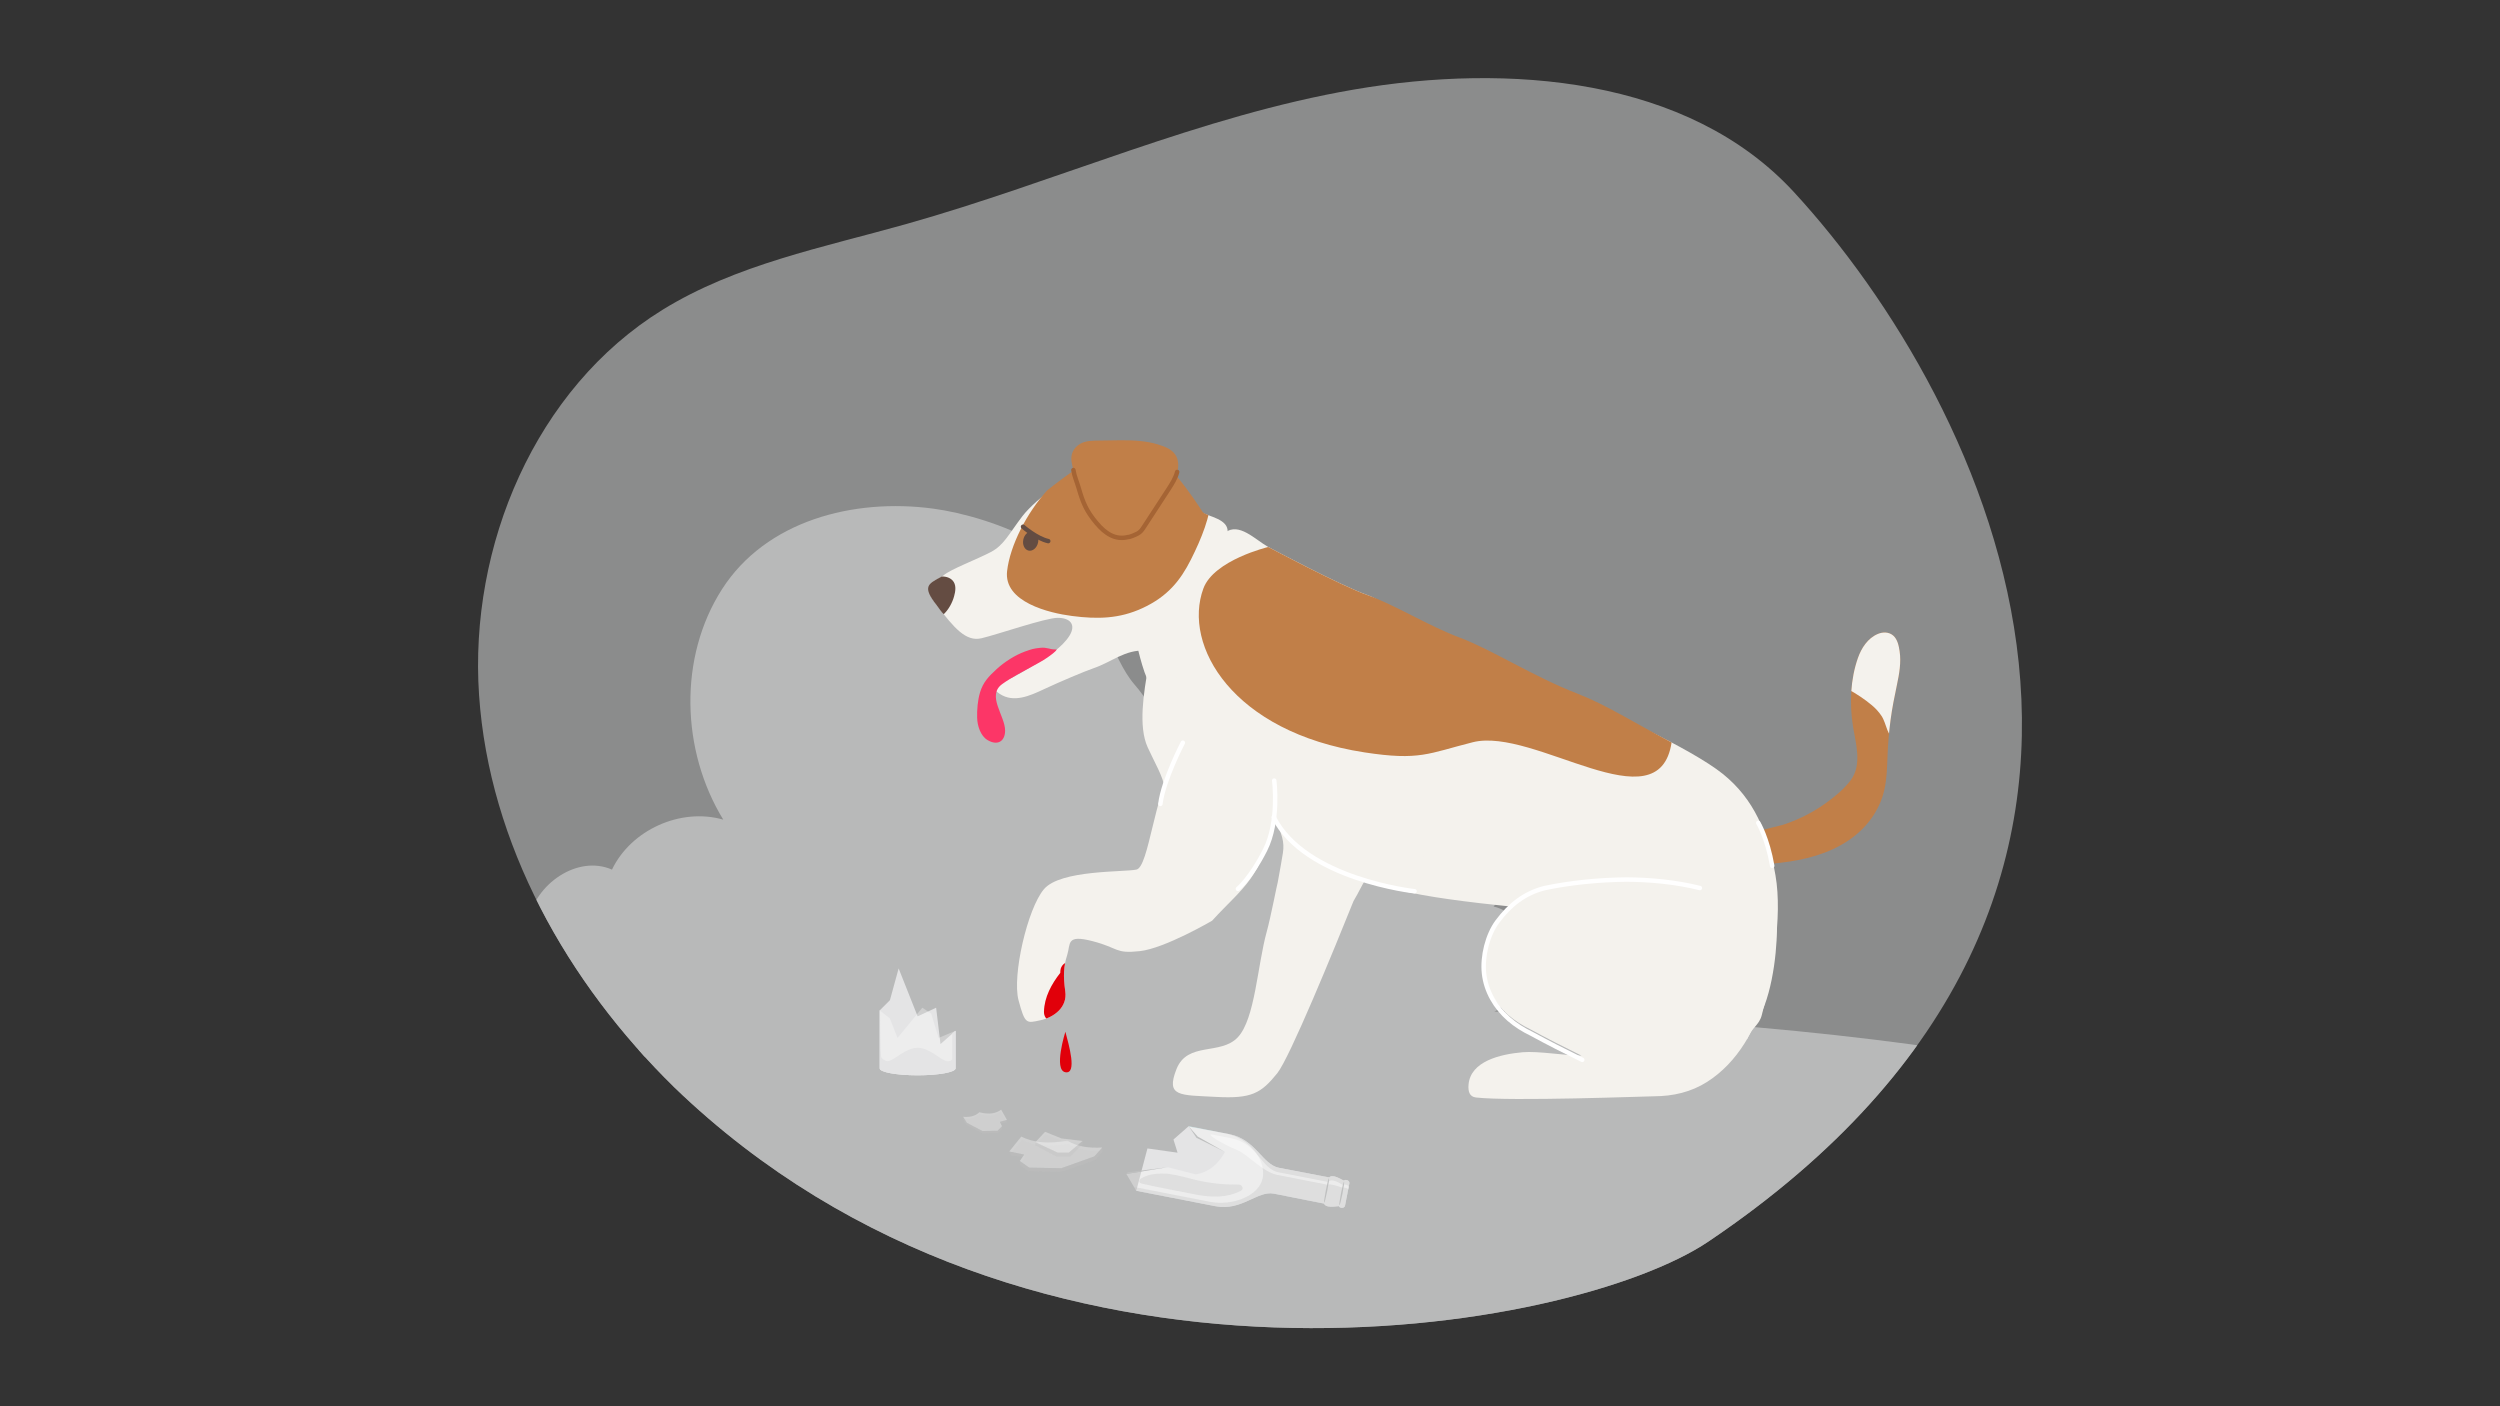 <?xml version="1.0" encoding="UTF-8"?>
<svg xmlns="http://www.w3.org/2000/svg" xmlns:xlink="http://www.w3.org/1999/xlink" version="1.1" id="Ebene_2" x="0px" y="0px" viewBox="0 0 560 315" xml:space="preserve">
<rect x="0" y="0" width="560" height="315" fill="#333333" stroke="none"/>
<g>
	<defs>
		<path id="SVGID_00000069400198090224582680000007764276436229853855_" d="M151.028,243.55    c-23.898-23.41-41.459-54.501-43.72-87.883s12.601-68.646,41.052-86.24c16.487-10.195,35.982-13.989,54.64-19.242    c33.667-9.479,65.93-24.236,100.403-30.146s74.717-2.754,98.422,22.971c42.946,46.605,97.782,156.342-19.179,235.124    C352.408,298.502,230.794,320.522,151.028,243.55"></path>
	</defs>
	<clipPath id="SVGID_00000160187150192784677870000011275538716923146430_">
		<use xlink:href="#SVGID_00000069400198090224582680000007764276436229853855_" overflow="visible"></use>
	</clipPath>
	<g clip-path="url(#SVGID_00000160187150192784677870000011275538716923146430_)">
		<g>
			<path fill="#8B8C8C" d="M151.028,243.55c-23.898-23.41-41.459-54.501-43.72-87.883s12.601-68.646,41.052-86.24     c16.487-10.195,35.982-13.989,54.64-19.242c33.667-9.479,65.93-24.236,100.403-30.146s74.717-2.754,98.422,22.971     c42.946,46.605,97.782,156.342-19.179,235.124C352.408,298.502,230.794,320.522,151.028,243.55"></path>
		</g>
	</g>
	<g clip-path="url(#SVGID_00000160187150192784677870000011275538716923146430_)">
		<g>
			<g>
				<g>
					<path fill="#B8C40A" d="M70.174,196.641c0.793,4.336,1.908,8.611,3.33,12.784c1.417,4.16,3.135,8.219,5.128,12.136       c1.999,3.929,4.278,7.716,6.813,11.324c2.527,3.596,5.306,7.016,8.317,10.218c3.006,3.198,6.244,6.179,9.686,8.903       c0.422,0.334,0.848,0.664,1.276,0.991c0.276,0.211,0.545-0.258,0.273-0.466c-3.484-2.662-6.767-5.586-9.822-8.731       c-3.043-3.132-5.861-6.483-8.426-10.016c-2.569-3.539-4.889-7.259-6.937-11.123c-2.045-3.859-3.818-7.861-5.294-11.971       c-1.477-4.114-2.659-8.335-3.522-12.621c-0.105-0.523-0.205-1.047-0.301-1.571C70.633,196.156,70.112,196.3,70.174,196.641       L70.174,196.641z"></path>
				</g>
				<path fill="#B8C40A" d="M64.836,179.289c-0.5,0.012-0.996,0.11-1.474,0.313c-1.979,0.838-2.928,3.151-3.07,5.296      c-0.179,2.711,0.6,5.392,1.547,7.938c2.928,7.868,8.022,15.962,13.953,21.906c-0.258-6.727-1.597-13.854-2.164-20.349      c-0.396-4.539-0.943-9.435-4.023-12.793C68.38,180.263,66.583,179.247,64.836,179.289z"></path>
				<g>
					<path fill="#B8C40A" d="M84.159,194.075c-2.006-0.436-3.513,1.331-4.116,3.027c-0.377,1.061-0.578,2.193-0.76,3.301       c-0.196,1.188-0.331,2.386-0.412,3.587c-0.322,4.818,0.237,9.65,1.066,14.392c0.476,2.72,1.046,5.422,1.614,8.124       c0.05,0.238,0.377,0.25,0.494,0.065c2.519-3.993,4.264-8.461,5.156-13.096c0.894-4.642,0.945-9.44,0.1-14.092       C86.949,197.446,86.424,194.622,84.159,194.075c-0.338-0.082-0.482,0.439-0.144,0.521c1.95,0.471,2.398,2.99,2.713,4.651       c0.426,2.245,0.635,4.53,0.639,6.816c0.007,4.541-0.803,9.076-2.378,13.335c-0.892,2.412-2.037,4.725-3.409,6.9       c0.165,0.021,0.329,0.043,0.494,0.065c-0.951-4.527-1.918-9.064-2.415-13.669c-0.491-4.546-0.522-9.182,0.434-13.672       c0.237-1.111,0.516-2.271,1.207-3.198c0.609-0.816,1.671-1.455,2.717-1.228C84.354,194.67,84.499,194.149,84.159,194.075z"></path>
				</g>
				<path fill="#B8C40A" d="M54.36,220.117c0.412-1.878,1.823-3.488,3.456-4.198c2.115-0.919,4.489-0.641,6.719-0.123      c6.628,1.539,13.029,5.225,17.321,11.243c-6.327,2.007-13.065,1.498-19.603,0.553c-1.681-0.243-3.395-0.526-4.912-1.398      s-2.827-2.448-3.064-4.359C54.203,221.249,54.238,220.671,54.36,220.117z"></path>
				<path fill="#B8C40A" d="M92.638,214.1c-0.387,0.186-0.741,0.476-1.044,0.783c-1.437,1.461-2.229,3.461-2.552,5.485      c-0.322,2.024-0.209,4.09-0.049,6.133c0.411,5.25,1.186,10.661,3.976,15.127c2.572-3.589,3.61-8.032,3.776-12.415      c0.152-3.996,0.443-15.467-3.107-15.317C93.289,213.911,92.953,213.949,92.638,214.1z"></path>
				<g>
					<path fill="#B8C40A" d="M64.202,241.586c-0.254-1.143-0.061-2.374,0.77-3.241c0.763-0.797,1.84-1.21,2.861-1.563       c1.996-0.69,4.082-1.113,6.189-1.266c4.213-0.306,8.511,0.429,12.37,2.153c2.184,0.975,4.224,2.26,6.027,3.832       c-0.023-0.088-0.046-0.175-0.069-0.263c-0.025,0.066-0.142,0.245-0.227,0.347c-0.151,0.18-0.324,0.342-0.5,0.495       c-0.479,0.417-1.012,0.772-1.553,1.103c-1.632,0.999-3.403,1.775-5.206,2.405c-2.278,0.795-4.646,1.357-7.044,1.63       c-2.516,0.286-5.059,0.263-7.498-0.483C67.816,245.968,64.884,244.322,64.202,241.586c-0.084-0.337-0.605-0.194-0.521,0.144       c0.615,2.465,2.939,4.105,5.159,5.04c2.447,1.031,5.107,1.292,7.737,1.103c4.607-0.331,9.314-1.649,13.328-3.964       c0.707-0.408,1.399-0.854,2.023-1.382c0.372-0.315,0.764-0.68,0.941-1.145c0.032-0.083-0.003-0.205-0.069-0.263       c-3.369-2.937-7.527-4.895-11.912-5.734c-4.378-0.837-8.979-0.584-13.2,0.875c-1.152,0.398-2.382,0.876-3.205,1.816       c-0.884,1.009-1.087,2.37-0.803,3.652C63.757,242.069,64.278,241.925,64.202,241.586z"></path>
				</g>
				<g>
					<path fill="#B8C40A" d="M81.97,225.746c0.754-8.065,1.165-16.161,1.224-24.261c0.017-2.282,0.005-4.565-0.033-6.846       c-0.006-0.347-0.546-0.348-0.54,0c0.136,8.099-0.074,16.203-0.634,24.283c-0.158,2.277-0.344,4.552-0.556,6.824       C81.398,226.092,81.938,226.09,81.97,225.746L81.97,225.746z"></path>
				</g>
				<g>
					<path fill="#B8C40A" d="M63.91,240.883c7.314,0.983,14.709,1.33,22.083,1.012c2.08-0.09,4.158-0.232,6.232-0.425       c0.343-0.032,0.347-0.572,0-0.54c-7.279,0.676-14.615,0.717-21.901,0.112c-2.095-0.174-4.186-0.401-6.27-0.681       C63.714,240.316,63.567,240.837,63.91,240.883L63.91,240.883z"></path>
				</g>
			</g>
			<g>
				<path fill="#B8C40A" d="M489.793,223.956c-6.075,9.723-8.962,20.393-5.35,33.789c0,0,0.31-0.352,0,0      c11.306-6.02,18.933-16.002,23.31-26.459c4.377-10.457,5.833-21.491,7.26-32.413      C504.281,206.516,495.868,214.233,489.793,223.956z"></path>
				<path fill="#FFFFFF" d="M484.461,257.725c-0.002,0.003-0.004,0.005-0.006,0.007C484.457,257.73,484.459,257.727,484.461,257.725      z M484.476,257.707c0.005-0.005,0.01-0.011,0.015-0.017C484.487,257.695,484.481,257.702,484.476,257.707z M484.538,257.637      c0.003-0.003,0.005-0.006,0.007-0.008C484.543,257.631,484.541,257.633,484.538,257.637z"></path>
			</g>
			<g>
				<g>
					<path fill="#B8C40A" d="M264.95,235.51c4.041-0.533,7.37-3.225,9.772-6.386c2.798-3.682,4.546-8.021,6.994-11.923       c2.174-3.466,4.756-6.667,7.644-9.563c2.897-2.905,6.097-5.502,9.515-7.77c3.42-2.269,7.056-4.215,10.837-5.81       c0.479-0.202,0.96-0.398,1.444-0.589c-0.114-0.087-0.228-0.174-0.342-0.26c-0.313,4.394-0.673,8.795-1.45,13.135       c-0.759,4.239-1.915,8.456-3.893,12.299c-2.029,3.943-4.926,7.334-8.578,9.861c-3.819,2.643-8.214,4.352-12.716,5.417       c-5.254,1.243-10.656,1.646-16.031,1.955c-0.673,0.039-1.347,0.076-2.021,0.113c-0.346,0.019-0.348,0.559,0,0.54       c5.448-0.301,10.922-0.606,16.286-1.672c4.696-0.934,9.316-2.488,13.41-5.008c3.846-2.368,7.045-5.593,9.327-9.494       c2.197-3.756,3.54-7.952,4.416-12.196c0.906-4.387,1.336-8.857,1.672-13.319c0.041-0.544,0.08-1.088,0.119-1.632       c0.012-0.163-0.184-0.323-0.342-0.26c-3.784,1.496-7.435,3.32-10.888,5.474c-3.46,2.159-6.722,4.644-9.699,7.432       c-2.954,2.767-5.625,5.838-7.922,9.171c-1.214,1.762-2.301,3.599-3.317,5.482c-1.114,2.065-2.173,4.163-3.422,6.151       c-2.19,3.485-5.215,6.829-9.303,7.996c-0.495,0.141-0.999,0.248-1.51,0.316C264.611,235.014,264.606,235.555,264.95,235.51       L264.95,235.51z"></path>
				</g>
				<g>
					<path fill="#B8C40A" d="M267.282,234.835c4.185,0.233,8.296-1.054,11.882-3.156c3.772-2.21,6.92-5.291,9.638-8.688       c2.834-3.541,5.235-7.394,7.72-11.181c2.031-3.096,4.051-6.201,6.241-9.188c2.219-3.028,4.601-6.081,7.523-8.469       c0.303-0.248,0.614-0.485,0.933-0.712c0.281-0.2,0.012-0.668-0.273-0.466c-2.925,2.077-5.274,4.936-7.442,7.762       c-2.324,3.029-4.439,6.209-6.531,9.4c-2.35,3.586-4.621,7.238-7.177,10.684c-2.631,3.547-5.632,6.881-9.302,9.377       c-3.444,2.343-7.468,3.995-11.672,4.119c-0.514,0.015-1.028,0.007-1.542-0.022       C266.934,234.276,266.936,234.816,267.282,234.835L267.282,234.835z"></path>
				</g>
				<g>
					<path fill="#B8C40A" d="M283.292,213.939c0.366,3.854,1.361,7.618,2.944,11.151c0.142,0.317,0.607,0.042,0.466-0.273       c-1.542-3.439-2.514-7.126-2.87-10.878C283.8,213.596,283.26,213.592,283.292,213.939L283.292,213.939z"></path>
				</g>
				<g>
					<path fill="#B8C40A" d="M285.743,211.568c0.756,3.456,1.81,6.841,3.15,10.116c0.13,0.317,0.653,0.178,0.521-0.144       c-1.339-3.275-2.394-6.66-3.15-10.116C286.189,211.085,285.668,211.228,285.743,211.568L285.743,211.568z"></path>
				</g>
				<g>
					<path fill="#B8C40A" d="M296.546,211.979c4.635-1.162,9.07-3.071,13.1-5.638c0.292-0.186,0.022-0.654-0.273-0.466       c-3.994,2.544-8.378,4.431-12.971,5.583C296.065,211.542,296.208,212.063,296.546,211.979L296.546,211.979z"></path>
				</g>
			</g>
			<g>
				<g>
					<g>
						<path fill="#B8C40A" d="M509.415,232.983c-3.328,1.963-6.379,4.41-8.972,7.276c-2.551,2.82-4.658,6.047-6.081,9.579        c-0.808,2.005-1.379,4.099-1.688,6.239c-0.016,0.112,0.009,0.249,0.124,0.305c1.362,0.656,2.917,0.836,4.412,0.884        c1.847,0.059,3.698-0.114,5.524-0.381c3.442-0.504,6.859-1.351,10.043-2.769c3.721-1.657,7.115-3.998,10.146-6.707        c3.135-2.802,5.897-6.013,8.302-9.458c2.376-3.402,4.41-7.049,6.045-10.864c0.195-0.456,0.385-0.914,0.57-1.374        c0.063-0.158-0.098-0.353-0.26-0.342c-7.615,0.533-15.277,1.809-22.363,4.741C513.22,230.938,511.28,231.891,509.415,232.983        c-0.3,0.176-0.028,0.643,0.273,0.466c6.541-3.834,13.958-5.862,21.428-6.885c2.146-0.294,4.303-0.503,6.464-0.654        c-0.087-0.114-0.174-0.228-0.26-0.342c-1.505,3.757-3.404,7.357-5.629,10.737c-2.279,3.462-4.913,6.701-7.906,9.571        c-2.908,2.787-6.168,5.23-9.767,7.053c-3.086,1.563-6.381,2.537-9.776,3.161c-1.816,0.334-3.655,0.57-5.502,0.631        c-1.585,0.052-3.229,0.004-4.758-0.458c-0.312-0.094-0.616-0.207-0.91-0.349c0.041,0.102,0.083,0.203,0.124,0.305        c0.537-3.724,1.884-7.284,3.831-10.497c1.966-3.244,4.511-6.121,7.409-8.562c1.642-1.383,3.403-2.621,5.253-3.712        C509.987,233.273,509.716,232.806,509.415,232.983z"></path>
					</g>
				</g>
				<g>
					<path fill="#B8C40A" d="M537.097,225.737c-2.307,1.789-4.78,3.359-7.284,4.856c-2.811,1.68-5.68,3.262-8.549,4.84       c-5.846,3.213-11.761,6.373-17.239,10.197c-2.689,1.877-5.29,3.926-7.532,6.328c-0.237,0.254,0.144,0.637,0.382,0.382       c1.995-2.138,4.276-3.993,6.648-5.696c2.646-1.899,5.418-3.619,8.228-5.265c5.778-3.385,11.744-6.436,17.514-9.834       c2.828-1.665,5.618-3.415,8.214-5.428C537.753,225.906,537.369,225.527,537.097,225.737L537.097,225.737z"></path>
				</g>
			</g>
		</g>
		<path fill="#B8B9B9" d="M334.559,203.058c5.428-5.916,5.416-16.025-0.027-21.928c-5.442-5.903-15.517-6.735-21.854-1.805    c8.146-6.552,7.336-20.657-0.569-27.498c-7.905-6.841-20.513-6.469-29.155-0.586c-8.642,5.883-13.509,16.253-14.572,26.653    c-2.127-1.977-4.254-3.955-6.381-5.932c-1,1.808-0.884-0.217-1.884,1.59c0.465-8.397-0.488-13.9-6.009-20.243    c-5.222-5.999-7.465-18.793-9.549-11.626c3.179-17.336-22.934-26.049-35.471-27.743c-17.983-2.43-37.543,2.75-47.342,18.023    c-9.799,15.273-9.206,36.16,0.266,51.638c-9.516-2.738-20.65,2.261-24.928,11.191c-7.725-3.385-17.219,3.233-18.751,11.526    s3.2,16.741,9.797,21.996c6.596,5.255,14.815,7.949,22.84,10.541l160.968-7.544c8.942-0.129,18.753-0.586,25.357-6.616    C343.901,218.666,343.277,205.052,334.559,203.058z"></path>
		<path fill="#B8B9B9" d="M72.256,261.282c0,19.585,97.526,38.987,217.59,38.987s217.202-19.403,217.202-38.987    s-97.332-35.461-217.396-35.461S72.256,241.697,72.256,261.282z"></path>
		<g>
			<g>
				<path fill-rule="evenodd" clip-rule="evenodd" fill="#C17F48" d="M424.084,142.369c-0.97-0.845-2.332-0.842-3.47-0.357      c-2.244,0.958-3.654,3.144-4.435,5.368c-1.677,4.771-1.906,10.191-1.133,15.158c0.612,3.935,2.146,8.705-0.488,12.233      c-1.474,1.975-3.489,3.615-5.47,5.055c-2.044,1.485-4.237,2.735-6.555,3.741c-1.011,0.439-2.045,0.825-3.092,1.171l-4.727,1.194      c-2.413,0.408-4.819,0.488-7.267,0.575c-1.36,0.048-2.665,0.217-3.984,0.555c-0.808,0.207-1.143,1.299-0.863,2.003      c0.154,0.386,0.414,0.636,0.725,0.781c-0.683,0.391-1.348,0.821-1.987,1.304c-0.959,0.725-0.687,2.726,0.699,2.755      c5.599,0.116,11.24,0.003,16.807-0.646c5.358-0.625,10.744-1.964,15.257-5.032c3.973-2.7,6.943-6.629,8.003-11.348      c0.545-2.425,0.6-4.923,0.694-7.396c0.104-2.735,0.319-5.462,0.68-8.175c0.354-2.652,0.875-5.266,1.431-7.882      c0.521-2.453,0.98-5.017,0.608-7.527C425.339,144.69,425.052,143.213,424.084,142.369z"></path>
				<g>
					<path fill-rule="evenodd" clip-rule="evenodd" fill="#F4F2ED" d="M263.529,239.487c2.469-6.253,9.898-3.012,13.759-7.157       c3.861-4.142,4.361-16.07,6.475-23.684c0.879-3.169,2.369-10.924,2.456-11.038c0.494-2.623,0.893-4.974,1.15-6.547       c0.191-1.168,0.146-2.363-0.172-3.503c-0.288-1.031-0.636-2.031-0.994-2.967c-0.958-2.503-1.937-5.172-2.406-7.839       c-0.649-3.696-0.99-7.669,0.508-11.187c1.701-3.994,4.463-6.985,8.707-8.246c3.698-1.099,9.357-1.299,12.685,0.967       c2.421,1.648,4.689,4.769,5.627,7.506c2.609,7.62,1.054,15.306-1.039,22.898c-0.686,2.488-2.159,4.283-3.259,6.518       c-0.532,1.081-1.301,1.923-1.846,2.986c-0.635,1.237-1.961,3.669-1.994,3.648c-4.351,10.814-14.289,35.122-17.096,38.585       c-3.623,4.472-5.707,5.722-13.74,5.277C264.322,245.26,261.062,245.741,263.529,239.487z"></path>
				</g>
				<g>
					<path fill-rule="evenodd" clip-rule="evenodd" fill="#F4F2ED" d="M262.821,134.915c0,0-4.493,8.05-5.57,14.208       c-1.081,6.156-2.297,13.534-0.184,18.251c1.357,3.02,3.582,6.778,3.794,9.105c1.491-0.416,36.282,4.225,38.789,15.38       c23.126,10.009,21.94,6.74,46.577,9.258c9.865-8.198,44.208,6.881,45.103,31.674c1.066-2.676,2.717-3.094,3.315-5.429       c2.184-8.507,4.732-21.773,3.057-31.316c-1.677-9.541-4.769-17.043-11.814-22.707c-7.046-5.663-26.752-14.746-36.625-18.573       c-9.876-3.823-21.974-8.929-28.977-11.539c-7.001-2.609-7.919-7.786-14.023-9.945c-6.108-2.162-22.175-10.756-22.175-10.756       L262.821,134.915z"></path>
					<path fill-rule="evenodd" clip-rule="evenodd" fill="#F4F2ED" d="M261.761,174.851l0.343-0.217       c1.491-0.416,32.794,7.847,35.301,19.001c11.324,5.266,17.833,7.073,42.471,9.591c3.56-4.943,14.605,8.235,21.414,7.788       c-5.046-4.475-11.824-9.038-19.965-11.091c-18.542-4.679-19.086-8.128-43.055-16.052       C284.937,179.465,272.457,176.56,261.761,174.851z"></path>
				</g>
				<path fill-rule="evenodd" clip-rule="evenodd" fill="#F4F2ED" d="M254.741,144.721c0,0,1.857,8.326,3.284,8.787      c4.325,0.235,6.546-2.444,10.482-7.153c2.316-2.766,17.915-22.494,15.582-23.829c-3.028-1.728-6.535-5.543-9.623-3.263      C271.376,121.539,254.741,144.721,254.741,144.721z"></path>
				<path fill-rule="evenodd" clip-rule="evenodd" fill="#F4F2ED" d="M241.318,105.278c0,0-9.182,6.254-12.307,10.355      c-3.125,4.104-4.104,6.448-7.035,8.011c-2.931,1.563-9.094,3.887-10.609,5.228c-1.515,1.344-5.597,1.353-1.592,6.628      c4.006,5.275,6.618,8.26,10.037,7.478c3.416-0.781,14.375-4.585,17.111-4.585c2.736,0,4.2,1.467,2.638,4.006      c-1.565,2.541-5.072,4.823-6.829,5.898c-1.76,1.075-6.35,3.907-7.523,4.102c-1.171,0.195-4.395,0.976-1.27,3.029      c3.128,2.051,6.643,0.488,9.966-1.075c3.32-1.563,9.135-4.017,10.931-4.626c4.31-1.463,7.11-4.248,11.819-3.998      c7.16,0.379,8.896-14.373,14.406-18.938c2.782-1.885,4.448-6.561,3.811-8.559c-0.748-2.354-5.51-2.838-6.145-3.788      c-1.169-1.758-8.454-14.54-13.926-13.758c-5.47,0.781-9.134,1.709-9.622,2.296C244.689,103.569,241.318,105.278,241.318,105.278      z"></path>
				<path fill-rule="evenodd" clip-rule="evenodd" fill="#C17F48" d="M374.436,166.313c-8.484-4.485-14.702-8.459-21.027-10.911      c-9.876-3.823-19.331-9.927-26.333-12.537c-7.001-2.609-14.708-7.424-20.812-9.584c-6.108-2.162-22.175-10.756-22.175-10.756      s-12.188,2.916-14.535,9.306c-4.691,12.773,6.557,32.156,36.074,36.701c12.396,1.908,14.299,0.245,24.277-2.271      C343.687,162.786,371.588,185.173,374.436,166.313z"></path>
				<path fill-rule="evenodd" clip-rule="evenodd" fill="#F4F2ED" d="M281.708,163.442c-1.164,0.604-2.413,1.106-3.882,1.635      c-4.095,1.466-11.044,2.05-15.104,7.242c-4.06,5.189-5.391,21.853-8.142,22.461c-2.752,0.609-17.031,0.015-20.737,4.396      c-3.706,4.381-7.151,19.414-5.692,24.875c1.457,5.462,1.778,5.158,4.893,4.485c3.112-0.673,6.074-2.934,5.579-6.454      c-0.498-3.518-0.372-5.652,0.427-8.155c0.804-2.505-0.323-4.669,5.671-3.112c5.991,1.557,4.976,2.852,10.591,2.238      c5.61-0.612,16.201-6.82,16.201-6.82c7.092-7.778,11.136-9.259,13.912-23.73C286.681,175.951,286.082,169.089,281.708,163.442z"></path>
				<path fill="#644C42" d="M213.725,133.541c-0.406,1.488-1.233,3.004-2.338,4.043c-0.608-0.583-0.982-1.253-1.557-1.983      c-3.331-4.231-1.932-4.83,0.966-6.377c0.05-0.028,0.106-0.055,0.164-0.086c1.044-0.043,2.154,0.356,2.689,1.249      C214.202,131.316,214.008,132.499,213.725,133.541z"></path>
				<g>
					<defs>
						<path id="SVGID_00000140002729433948586210000007676630878540145316_" d="M424.084,142.369        c-0.97-0.845-2.332-0.842-3.47-0.357c-2.244,0.958-3.654,3.144-4.435,5.368c-1.677,4.771-1.906,10.191-1.133,15.158        c0.612,3.935,2.146,8.705-0.488,12.233c-1.474,1.975-3.489,3.615-5.47,5.055c-2.044,1.485-4.237,2.735-6.555,3.741        c-1.011,0.439-2.045,0.825-3.092,1.171l-4.727,1.194c-2.413,0.408-4.819,0.488-7.267,0.575        c-1.36,0.048-2.665,0.217-3.984,0.555c-0.808,0.207-1.143,1.299-0.863,2.003c0.154,0.386,0.414,0.636,0.725,0.781        c-0.683,0.391-1.348,0.821-1.987,1.304c-0.959,0.725-0.687,2.726,0.699,2.755c5.599,0.116,11.24,0.003,16.807-0.646        c5.358-0.625,10.744-1.964,15.257-5.032c3.973-2.7,6.943-6.629,8.003-11.348c0.545-2.425,0.6-4.923,0.694-7.396        c0.104-2.735,0.319-5.462,0.68-8.175c0.354-2.652,0.875-5.266,1.431-7.882c0.521-2.453,0.98-5.017,0.608-7.527        C425.339,144.69,425.052,143.213,424.084,142.369z"></path>
					</defs>
					<clipPath id="SVGID_00000152954615830356855730000000647288165301534603_">
						<use xlink:href="#SVGID_00000140002729433948586210000007676630878540145316_" overflow="visible"></use>
					</clipPath>
					
						<path clip-path="url(#SVGID_00000152954615830356855730000000647288165301534603_)" fill-rule="evenodd" clip-rule="evenodd" fill="#F4F2ED" d="       M433.563,144.286c-1.321-2.216-2.699-4.4-4.197-6.502c-2.339-3.281-5.156-7.151-9.217-8.353       c-2.21-0.654-4.392-0.266-6.319,0.99c-1.908,1.243-3.473,3.16-4.919,4.897c-2.744,3.296-5.23,7.238-5.84,11.566       c-0.317,2.251,0.459,4.962,3.074,5.286c0.331,0.041,0.658,0.027,0.982-0.006c0.249,0.495,0.749,0.843,1.47,0.739       c1.924-0.278,3.691,0.516,5.335,1.44c1.861,1.046,3.724,2.242,5.356,3.619c0.826,0.697,1.555,1.474,2.154,2.376       c0.64,0.962,0.899,2.094,1.319,3.157c0.743,1.88,2.143,3.384,4.082,4.045c3.797,1.295,7.908-0.262,9.98-3.675       c2.387-3.932,1.983-8.702,0.314-12.823C436.181,148.68,434.865,146.471,433.563,144.286z M406.822,149.104       c-0.804,0.055-0.868-0.843-0.734-1.763c0.361,0.228,0.829,0.309,1.349,0.131c0.516-0.176,1.033-0.353,1.549-0.529       c0.142,0.457,0.363,0.901,0.615,1.304c-0.091,0.024-0.183,0.046-0.273,0.071C408.509,148.544,407.675,149.046,406.822,149.104z        M434.94,160.696c-0.87,2.441-2.886,4.242-5.324,4.248c0.069-0.193,0.104-0.403,0.084-0.628       c-0.182-2.035-1.497-3.738-2.786-5.304c-0.092-0.215-0.185-0.43-0.273-0.647c1.156,0.391,2.696-0.608,2.03-1.952       c-0.075-0.151-0.158-0.298-0.234-0.449c0.181-0.278,0.331-0.594,0.426-0.963c0.318-1.234,0.234-2.667,0.093-3.923       c-0.15-1.34-0.473-2.68-0.935-3.947c-0.497-1.361-1.178-2.659-2.007-3.854c-0.124-0.354-0.245-0.709-0.38-1.059       c-0.215-0.555-0.704-0.854-1.223-0.921c-0.5-0.529-1.033-1.027-1.599-1.483c-1.231-0.993-2.684-1.893-4.292-1.19       c-0.692,0.303-1.341,0.744-1.985,1.154c-0.56-0.115-1.085,0.005-1.578,0.246c-0.246-0.371-0.506-0.732-0.798-1.07       c-0.569-0.658-1.428-0.789-2.161-0.3c-1.485,0.993-2.845,2.167-4.052,3.482c0.316-0.59,0.649-1.17,1.012-1.725       c1.092-1.668,2.355-3.219,3.69-4.698c1.252-1.388,2.71-3.147,4.657-3.482c3.368-0.581,6.193,2.947,8.002,5.268       c2.868,3.68,5.427,7.702,7.613,11.824C434.732,152.74,436.314,156.838,434.94,160.696z"></path>
				</g>
				<g>
					<defs>
						<path id="SVGID_00000074412955843412203430000009412371297580421307_" d="M266.622,97.368        c-3.733-4.311-8.751-7.307-14.4-8.181c-5.441-0.842-11.928-1.106-17.044,1.22c-8.238,3.746-6.432,12.957-0.632,19.46        c-4.553,5.032-8.299,12.316-8.957,18.05c-0.801,6.977,9.488,9.404,14.508,10.058c5.794,0.756,10.633,0.622,15.761-1.73        c5.654-2.594,8.55-6.212,10.908-10.901C271.599,115.732,274.353,106.298,266.622,97.368z"></path>
					</defs>
					<clipPath id="SVGID_00000166659452492865751710000013502162200918073004_">
						<use xlink:href="#SVGID_00000074412955843412203430000009412371297580421307_" overflow="visible"></use>
					</clipPath>
					
						<path clip-path="url(#SVGID_00000166659452492865751710000013502162200918073004_)" fill-rule="evenodd" clip-rule="evenodd" fill="#C17F48" d="       M240.975,105.085c0,0-9.182,6.254-12.307,10.355c-3.125,4.104-4.104,6.448-7.035,8.011c-2.931,1.563-11.287,5.147-12.801,6.489       c-1.515,1.344-5.597,1.353-1.592,6.628c4.006,5.275,8.811,6.999,12.229,6.218c3.416-0.781,14.375-4.585,17.111-4.585       c2.736,0,4.2,1.467,2.638,4.006c-1.565,2.541-7.035,6.155-8.792,7.23c-1.76,1.075-6.35,3.907-7.523,4.102       c-1.171,0.195-4.395,0.976-1.27,3.029c3.128,2.051,6.643,0.488,9.966-1.075c3.32-1.563,11.098-5.348,12.894-5.958       c4.31-1.463,7.11-4.248,11.819-3.998c7.16,0.379,8.896-14.373,14.406-18.938c2.782-1.885,4.448-6.561,3.811-8.559       c-0.748-2.354-4.531-2.448-5.165-3.398c-1.169-1.758-9.433-14.93-14.905-14.149c-5.47,0.781-9.134,1.709-9.622,2.296       C244.346,103.376,240.975,105.085,240.975,105.085z"></path>
				</g>
				<path fill="#C17F48" d="M259.412,99.566c-2.704-0.834-5.58-0.963-8.39-0.95c-1.59,0.007-3.18,0.043-4.77,0.068      c-1.481,0.023-3.094-0.012-4.402,0.796c-1.386,0.856-2.072,2.266-1.829,3.879c0.22,1.458,0.713,2.927,1.122,4.341      c0.972,3.362,2.225,6.838,4.511,9.549c1.927,2.285,4.143,3.783,7.038,3.05c0.427,0.017,1.566-0.193,1.946-0.391      c0.768-0.399,1.205-1.166,1.66-1.865c0.918-1.409,1.836-2.819,2.754-4.228c0.889-1.364,1.78-2.727,2.666-4.093      c0.794-1.225,1.633-2.518,1.994-3.95c0.331-1.313,0.327-2.78-0.451-3.94C262.406,100.561,260.818,100,259.412,99.566z"></path>
				<path fill="none" stroke="#A56434" stroke-linecap="round" stroke-miterlimit="10" d="M240.44,105.287      c0.22,1.458,0.759,2.553,1.168,3.967c0.972,3.362,1.734,5.222,4.021,7.933c1.927,2.285,4.167,3.845,7.063,3.112      c0.427,0.017,1.669-0.541,2.05-0.739c0.768-0.399,1.077-0.88,1.532-1.579c0.918-1.409,1.836-2.819,2.754-4.228      c0.889-1.364,1.78-2.727,2.666-4.093c0.794-1.225,1.633-2.518,1.994-3.95"></path>
				<path fill="#644C42" d="M230.395,123.333c0.908,0.204,1.862-0.587,2.124-1.765c0.104-0.461,0.088-0.911-0.024-1.302      c-0.576-0.37-1.128-0.78-1.656-1.216c-0.729,0.118-1.393,0.82-1.61,1.779C228.964,122.007,229.486,123.13,230.395,123.333z"></path>
				<path fill-rule="evenodd" clip-rule="evenodd" fill="none" stroke="#644C42" stroke-linecap="round" stroke-miterlimit="10" d="      M229.16,117.987c0,0,3.101,2.677,5.646,3.22"></path>
				<g id="dog_tongue_00000165227830572631601000000014886008159679752096_">
					<path fill-rule="evenodd" clip-rule="evenodd" fill="#FC3667" d="M236.55,145.482c-1.607,0-1.92-0.528-3.513-0.37       c-1.505,0.149-1.984,0.304-3.404,0.815c-2.248,0.809-4.654,2.361-6.385,3.952c-1.759,1.617-3.053,2.935-3.739,5.289       c-0.509,1.744-0.678,3.788-0.629,5.628c0.046,1.748,0.738,4.024,2.315,4.971c2.206,1.324,3.922,0.348,3.949-2.075       c0.038-3.344-4.234-7.895-0.634-10.473c2.086-1.494,4.484-2.705,6.758-3.966c1.137-0.631,2.244-1.196,3.32-1.945       c0.898-0.625,1.843-1.319,2.153-1.833"></path>
				</g>
				<g>
					<path fill="#E1000A" d="M238.645,231.113c0,0-2.718,8.578-0.005,9.068C241.353,240.671,239.415,234.015,238.645,231.113z"></path>
				</g>
				<g>
					<defs>
						<path id="SVGID_00000142885986173429518700000004247184141131722637_" d="M239.988,215.571        c-1.051-0.331-2.101,0.4-2.384,1.416c-0.085,0.305-0.098,0.616-0.099,0.928c-1.959,2.506-3.579,5.437-3.655,8.694        c-0.023,1.01,0.494,1.937,1.599,1.97c0.787,0.024,1.561-0.492,2.094-1.028c1.226-1.233,1.345-3.056,1.652-4.676        c0.19-1.004,0.39-2.007,0.519-3.021c0.06-0.475,0.103-0.953,0.107-1.432c0.001-0.094,0.036-0.368,0.033-0.566        C240.915,217.733,241.234,215.963,239.988,215.571z"></path>
					</defs>
					<clipPath id="SVGID_00000072278764226146253630000010644531839903794576_">
						<use xlink:href="#SVGID_00000142885986173429518700000004247184141131722637_" overflow="visible"></use>
					</clipPath>
					
						<path clip-path="url(#SVGID_00000072278764226146253630000010644531839903794576_)" fill-rule="evenodd" clip-rule="evenodd" fill="#E1000A" d="       M281.708,163.442c-1.164,0.604-2.413,1.106-3.882,1.635c-4.095,1.466-13.235,1.65-17.295,6.841       c-4.06,5.189-3.2,22.253-5.952,22.861c-2.752,0.609-17.031,0.015-20.737,4.396c-3.706,4.381-7.151,19.414-5.692,24.875       c1.457,5.462,1.778,5.158,4.893,4.485c3.112-0.673,6.074-2.934,5.579-6.454c-0.498-3.518-0.372-5.652,0.427-8.155       c0.804-2.505-0.323-4.669,5.671-3.112c5.991,1.557,4.976,2.852,10.591,2.238c5.61-0.612,16.201-6.82,16.201-6.82       c7.092-7.778,11.136-9.259,13.912-23.73C286.681,175.951,286.082,169.089,281.708,163.442z"></path>
				</g>
				<path fill="#F4F2ED" d="M398.037,208.015c0.062-12.775-19.898-11.887-33.873-11.938c-6.126,0.044-12.328,0.821-17.565,3.091      c-4.365,1.156-8.339,3.444-11.178,7.26c-2.244,3.017-3.584,6.906-3.167,10.687c0.44,3.992,2.553,7.586,5.557,10.212      c1.546,1.352,3.272,2.422,5.097,3.3c3.16,1.739,7.942,4.17,11.346,5.837c-3.491,0.008-9.697-1.07-13.174-0.763      c-5.083,0.449-11.667,2.031-12.126,7.233c-0.139,1.575,0.225,2.739,1.667,2.904c7.82,0.896,38.302-0.265,39.893-0.271      c4.248-0.017,8.272-0.927,11.885-3.226c3.413-2.171,6.203-5.182,8.352-8.592c0.804-1.276,1.508-2.608,2.15-3.971      C396.617,224.816,398.006,214.45,398.037,208.015z"></path>
				<path fill="none" stroke="#FFFFFF" stroke-linecap="round" stroke-miterlimit="10" d="M380.771,198.92      c-5.351-1.338-11.198-1.881-16.439-1.9c-6.126,0.044-12.787,0.722-18.448,1.937c-4.365,1.156-7.625,3.655-10.464,7.471      c-2.244,3.017-3.415,7.849-2.998,11.63c0.44,3.992,2.553,7.586,5.557,10.212c1.546,1.352,3.272,2.422,5.097,3.3      c3.16,1.739,7.942,4.17,11.346,5.837"></path>
				<path fill-rule="evenodd" clip-rule="evenodd" fill="none" stroke="#FFFFFF" stroke-linecap="round" stroke-miterlimit="10" d="      M316.859,199.643c0,0-24.536-2.674-31.541-16.596"></path>
				<path fill-rule="evenodd" clip-rule="evenodd" fill="none" stroke="#FFFFFF" stroke-linecap="round" stroke-miterlimit="10" d="      M264.958,166.361c0,0-4.406,8.44-5.03,13.712"></path>
				<path fill-rule="evenodd" clip-rule="evenodd" fill="none" stroke="#FFFFFF" stroke-linecap="round" stroke-miterlimit="10" d="      M285.425,174.851c0,0,1.192,9.115-2.033,15.512c-3.225,6.397-6.098,8.742-6.098,8.742"></path>
				<path fill="none" stroke="#FFFFFF" stroke-linecap="round" stroke-miterlimit="10" d="M393.855,184.321      c0,0,2.041,3.393,3.118,9.625"></path>
			</g>
			<g>
				<path fill="#E4E4E5" d="M214.043,239.317c0,0,0,1.508,0-8.426l-3.376,2.983l-0.974-8.144l-4.145,1.926l-4.253-10.729      l-1.95,7.111l-2.291,2.291c0,11.567,0,12.988,0,12.988c0,0.855,3.803,1.549,8.494,1.549S214.043,240.172,214.043,239.317z"></path>
				<path opacity="0.32" fill="#FFFFFF" d="M214.043,239.317c0,0,0,1.508,0-8.426l-3.797,1.601l-1.659-5.447l-1.988-1.314      l-5.554,6.762l-1.722-4.381l-2.268-1.781c0,11.567,0,12.988,0,12.988c0,0.855,3.803,1.549,8.494,1.549      S214.043,240.172,214.043,239.317z"></path>
				<path fill="#E4E4E5" d="M214.043,239.317c0,0,0,1.508,0-8.426l-0.765,0.676c0,8.68,0,5.598,0,5.598      c0,0.37-0.438,0.592-1.107,0.531c-1.462-0.134-3.812-2.986-6.622-2.986c-2.814,0-5.169,2.837-6.628,2.983      c-0.645,0.064-1.555-0.67-1.555-1.039c0,0-0.154,0.07-0.245-10.391l-0.066,0.066c0,11.567,0,12.988,0,12.988      c0,0.855,3.803,1.549,8.494,1.549S214.043,240.172,214.043,239.317z"></path>
			</g>
			<g>
				<path fill="#E4E4E5" d="M263.776,258.2l-6.75-0.948l-2.505,9.479c8.12,1.584,16.112,3.142,17.734,3.458      c5.874,1.146,9.384-3.535,13.107-2.809c2.407,0.469,11.216,2.222,11.216,2.222c0.314,0.812,1.664,0.776,3.198,0.589l0.119-0.014      c0.104,0.176,0.299,0.317,0.542,0.365c0.402,0.078,0.784-0.128,0.849-0.458l0.979-5.019c0.064-0.33-0.212-0.665-0.615-0.743      c-0.243-0.047-0.476,0.01-0.639,0.134l-0.105-0.058c-1.352-0.75-2.589-1.29-3.185-0.656c0,0-8.823-1.686-11.229-2.156      c-3.723-0.726-5.217-6.383-11.09-7.528c-1.026-0.2-4.603-0.898-9.148-1.784l-3.396,2.979L263.776,258.2z"></path>
				<path opacity="0.32" fill="#FFFFFF" d="M266.253,252.274l1.751,2.6l6.391,3.169c-1.594,2.88-3.765,4.551-6.512,5.016      l-6.328-1.603l-9.242,1.518l2.207,3.758c8.12,1.584,16.111,3.142,17.734,3.458c5.874,1.146,9.384-3.535,13.107-2.809      c2.407,0.469,11.216,2.222,11.216,2.222c0.314,0.812,1.664,0.776,3.198,0.589l0.119-0.014c0.104,0.176,0.299,0.317,0.542,0.365      c0.402,0.078,0.784-0.128,0.849-0.458l0.979-5.019c0.064-0.33-0.212-0.665-0.615-0.743c-0.243-0.047-0.476,0.01-0.639,0.134      l-0.105-0.058c-1.352-0.75-2.589-1.29-3.185-0.656c0,0-8.823-1.686-11.229-2.155c-3.723-0.726-5.217-6.383-11.09-7.528      C274.374,253.858,270.797,253.161,266.253,252.274z"></path>
				<g opacity="0.42">
					<path opacity="0.78" fill="#BFC0C0" d="M282.845,263.883c-0.785,4.026-6.803,6.292-11.784,5.32       c-1.056-0.206-9.109-1.776-17.041-3.323l0.5,0.852c8.12,1.584,16.112,3.142,17.734,3.458c5.874,1.146,9.384-3.535,13.107-2.809       c2.407,0.469,11.216,2.222,11.216,2.222c0.314,0.812,1.664,0.776,3.198,0.589l0.119-0.014c0.104,0.176,0.299,0.317,0.542,0.365       c0.402,0.078,0.784-0.128,0.849-0.458l0.979-5.019c0.064-0.33-0.212-0.665-0.615-0.743c-0.243-0.047-0.476,0.01-0.639,0.134       l-0.105-0.058c-1.352-0.75-2.589-1.29-3.185-0.656c0,0-8.823-1.686-11.229-2.155c-3.723-0.726-5.217-6.383-11.09-7.528       c-0.201-0.039-0.505-0.099-0.891-0.174C279.828,254.922,283.631,259.856,282.845,263.883z"></path>
					<path opacity="0.77" fill="#46C9CC" d="M266.303,252.349c4.179,0.777,7.422,1.383,8.206,1.536       c-1.58-0.308-4.604-0.898-8.256-1.61L266.303,252.349z"></path>
				</g>
				<path opacity="0.44" fill="#FFFFFF" d="M275.822,254.973c-0.961-0.187-2.832-0.552-4.311-0.841      c-1.478-0.288,1.659,1.832,5.782,3.56c2.218,0.93,5.55,4.849,8.884,5.5c2.407,0.469,7.748,1.511,11.223,2.189l0.003-0.015      c0.518-0.234,1.787,0.147,3.189,0.637l0.109,0.038c0.146-0.041,0.37-0.043,0.612,0.004c0.402,0.078,0.708,0.263,0.679,0.411      l0.096-0.491c0.05-0.256-0.239-0.529-0.641-0.608c-0.243-0.047-0.472-0.012-0.628,0.078l-0.107-0.05      c-1.257-0.789-2.656-1.375-3.193-0.618c-3.475-0.678-8.816-1.719-11.223-2.189C282.575,261.852,281.696,256.119,275.822,254.973      z"></path>
				<g>
					<path fill="#BFC0C0" d="M300.38,267.302c-0.284,1.454-0.438,2.648-0.345,2.666c0.093,0.018,0.399-1.146,0.682-2.6       c0.284-1.454,0.438-2.648,0.345-2.666C300.969,264.684,300.664,265.848,300.38,267.302z"></path>
					<path fill="#BFC0C0" d="M297.318,266.705c0.295-1.511,0.458-2.751,0.365-2.769c-0.093-0.018-0.408,1.192-0.702,2.703       c-0.295,1.511-0.458,2.751-0.365,2.769C296.708,269.426,297.023,268.216,297.318,266.705z"></path>
				</g>
				<polygon fill="#BFC0C0" points="266.253,252.274 268.004,254.874 274.395,258.043 268.281,254.59     "></polygon>
				<polygon fill="#BFC0C0" points="252.313,262.974 252.578,262.595 261.555,261.456     "></polygon>
				<path opacity="0.32" fill="#BFC0C0" d="M277.433,265.352c-3.175,0.028-6.326-0.269-9.42-1c-2.024-0.478-3.99-1.115-6.037-1.354      c-0.124-0.052-0.284-0.087-0.493-0.094c-2.036-0.068-4.048-0.026-5.84,1.055c-0.598,0.361-0.63,0.978,0.125,1.168      c1.909,0.479,10.135,2.082,12.247,2.481c3.292,0.622,6.847,0.749,9.94-0.881C278.733,266.318,278.258,265.344,277.433,265.352z"></path>
			</g>
			<g>
				<g>
					<path opacity="0.32" fill="#BFC0C0" d="M224.188,249.024c-1.322,0.994-2.984,1.085-4.869,0.584       c-0.905,0.832-2.026,1.092-3.265,1.041l-0.318-0.514c1.396,0.128,2.658-0.098,3.658-1.017c1.885,0.501,3.547,0.41,4.869-0.584       l1.281,2.291l-0.301,0.087L224.188,249.024z"></path>
					<polygon opacity="0.32" fill="#BFC0C0" points="223.901,251.771 223.977,251.28 224.441,252.261 224.234,252.474      "></polygon>
				</g>
				<path opacity="0.32" fill="#FFFFFF" d="M225.544,250.85l-1.568,0.455l0.464,0.981l-0.98,1.007l-3.387,0.061l-3.5-1.839      l-0.839-1.355c1.396,0.128,2.658-0.098,3.658-1.017c1.885,0.501,3.547,0.41,4.869-0.584L225.544,250.85z"></path>
				<polygon opacity="0.32" fill="#BFC0C0" points="224.441,252.261 224.452,252.879 223.513,253.823 220.109,253.885       216.471,252.036 215.747,250.774 215.736,250.135 216.574,251.49 220.074,253.329 223.461,253.268     "></polygon>
				<polygon opacity="0.32" fill="#BFC0C0" points="225.544,250.825 225.35,251.405 224.14,251.625 223.977,251.28     "></polygon>
			</g>
			<g>
				<g>
					<path opacity="0.32" fill="#BFC0C0" d="M228.939,255.307c2.824,1.476,6.36,1.629,10.362,0.916       c1.934,1.232,4.321,1.628,6.955,1.567l0.671-0.751c-2.967,0.171-5.655-0.176-7.793-1.537c-4.002,0.713-7.538,0.56-10.362-0.916       l-2.697,3.349l0.642,0.132L228.939,255.307z"></path>
					<polygon opacity="0.32" fill="#BFC0C0" points="229.581,259.343 229.414,258.622 228.439,260.056 228.882,260.371      "></polygon>
				</g>
				<path opacity="0.32" fill="#FFFFFF" d="M226.075,257.935l3.339,0.687l-0.976,1.435l2.096,1.49l7.204,0.13l7.422-2.659      l1.767-1.979c-2.967,0.171-5.655-0.176-7.793-1.537c-4.002,0.713-7.538,0.56-10.362-0.916L226.075,257.935z"></path>
				<polygon opacity="0.32" fill="#BFC0C0" points="228.439,260.056 228.422,260.964 230.431,262.362 237.67,262.492       245.386,259.821 246.91,257.977 246.927,257.039 245.159,259.018 237.738,261.677 230.534,261.547     "></polygon>
				<polygon opacity="0.32" fill="#BFC0C0" points="226.075,257.935 226.496,258.789 229.071,259.127 229.414,258.622     "></polygon>
			</g>
			<g>
				<polygon opacity="0.32" fill="#BFC0C0" points="234.189,254.106 237.862,255.589 241.914,256.073 242.505,255.576       237.772,255.011 234.099,253.527 231.909,255.859 232.35,256.064     "></polygon>
				<polygon opacity="0.32" fill="#FFFFFF" points="231.909,255.859 236.924,258.19 239.397,258.19 242.505,255.576       237.772,255.011 234.099,253.527     "></polygon>
				<polygon opacity="0.32" fill="#BFC0C0" points="231.909,255.859 231.909,256.574 236.699,259.099 239.748,259.099       242.595,256.211 242.505,255.576 239.397,258.19 236.924,258.19     "></polygon>
			</g>
		</g>
	</g>
	<g clip-path="url(#SVGID_00000160187150192784677870000011275538716923146430_)">
		<g>
			<path fill="none" d="M151.995,242.905c-23.719-23.234-41.148-54.093-43.393-87.225c-2.245-33.132,12.507-68.132,40.744-85.594     c16.363-10.119,35.713-13.884,54.231-19.098c33.415-9.408,65.436-24.055,99.65-29.92s74.157-2.733,97.685,22.799     c42.624,46.256,97.049,155.17-19.035,233.363C351.866,297.445,231.163,319.301,151.995,242.905"></path>
		</g>
	</g>
</g>
<g>
	<defs>
		<path id="SVGID_00000173851220030444866280000012816229855431794059_" d="M412.598-244.367    c-19.164-16.669-46.789-17.955-68.439-30.961c-16.197-9.73-28.304-25.581-44.422-35.451    c-23.995-14.694-53.998-14.357-81.204-8.335c-23.089,5.111-45.976,14.377-63.018,31.234c-20.421,20.2-30.56,49.72-32.164,78.938    c-0.337,6.145-0.277,12.476,0.106,18.904c3.802,63.801,44.832,119.172,103.837,138.481c0.567,0.186,1.135,0.368,1.704,0.547    c47.936,15.122,101.24,8.162,145.66-15.542c17.433-9.303,33.994-21.466,44.827-38.37c11.226-17.518,15.513-38.879,16.96-59.87    C438.426-193.535,433.975-225.773,412.598-244.367z"></path>
	</defs>
	<clipPath id="SVGID_00000154428417560056045220000010026516319642771898_">
		<use xlink:href="#SVGID_00000173851220030444866280000012816229855431794059_" overflow="visible"></use>
	</clipPath>
	<g clip-path="url(#SVGID_00000154428417560056045220000010026516319642771898_)">
		<path fill="#E6E6E6" d="M357.603-89.862c0.793,1.102,2.547,0.395,2.335-0.946c-1.262-7.961-6.493-14.292-11.058-20.803    c-6.655-9.492-10.957-17.611-22.235-22.583c-12.831-5.657-27.602-6.384-41.361-4.571c-0.104,0.014-0.209,0.014-0.313,0    c-13.759-1.813-28.53-1.086-41.361,4.571c-11.277,4.972-15.58,13.091-22.235,22.583c-4.565,6.511-9.796,12.843-11.058,20.803    c-0.213,1.341,1.541,2.048,2.335,0.946c0.228-0.317,0.46-0.621,0.703-0.917c0.961-1.172,2.799,0.032,2.152,1.402    c-1.096,2.318-2.039,4.637-2.32,7.54c-0.377,3.89-0.2,7.966-0.079,11.965c0.031,1.026,1.194,1.623,2.028,1.024    c0.601-0.432,1.292-0.794,2-1.108c1.036-0.459,2.138,0.554,1.75,1.62c-1.541,4.235-4.352,7.58-5.364,12.284    c-0.246,1.145,1.047,1.982,2.012,1.319c0.903-0.621,1.876-1.132,2.902-1.385c0.995-0.246,1.872,0.725,1.53,1.691    c-0.912,2.579-2.122,5.323-3.189,8.012c-0.447,1.126,0.76,2.182,1.827,1.606c0.836-0.451,1.715-0.819,2.6-1.112    c1.188-0.393,2.195,0.945,1.483,1.974c-1.884,2.721-3.592,4.808-4.962,8.373c-1.085,2.823-1.834,5.753-2.313,8.861    c-0.2,1.3,1.465,2.011,2.292,0.988c3.298-4.08,8.215-9.064,12.169-9.287c0.74-0.042,1.381,0.548,1.377,1.289    c-0.031,5.634-5.478,10.344-4.838,16.442c0.079,0.756,0.828,1.292,1.565,1.107c2.466-0.618,4.307-2.2,6.852-2.922    c1.004-0.285,1.938,0.662,1.603,1.651c-0.849,2.505-1.982,4.964-2.558,7.688c-0.197,0.933,0.648,1.775,1.571,1.533    c1.233-0.324,2.477-0.479,3.725-0.551c0.911-0.053,1.615,0.853,1.296,1.708c-0.939,2.517-3.911,5.127-5.017,8.136    c-0.313,0.852,0.337,1.773,1.245,1.756c0.33-0.006,0.66,0.006,0.987,0.013c0.918,0.018,1.559,0.964,1.174,1.797    c-1.432,3.098-6.689,7.239-9.839,10.296c-0.783,0.76-0.324,2.085,0.761,2.209c2.455,0.281,4.952,0.689,7.283,0.221    c1.065-0.214,1.92,0.872,1.436,1.844c-2.293,4.612-7.022,5.723-11.645,7.331c-1.146,0.399-1.155,2.028-0.015,2.444    c2.898,1.056,5.818,1.328,8.817,2.098c0.761,0.195,1.181,1.015,0.895,1.747c-2.015,5.156-5.1,8.449-10.119,10.524    c-0.774,0.32-1.054,1.283-0.556,1.957c2.851,3.855,9.694,7.747,14.801,8.772c1.175,0.236,1.461,1.81,0.412,2.39    c-0.854,0.473-1.726,0.791-2.635,1.006c-1.16,0.274-1.402,1.803-0.362,2.386c3.293,1.847,6.65,4.557,9.178,5.952    c4.173,2.303,9.746,1.466,13.72,2.073c4.585,0.701,16.122,0.261,24.044-0.378c0.067-0.005,0.13-0.005,0.196,0    c7.922,0.639,19.459,1.079,24.044,0.378c3.974-0.607,9.547,0.23,13.72-2.073c2.528-1.395,5.885-4.105,9.178-5.952    c1.039-0.583,0.797-2.112-0.362-2.386c-0.91-0.215-1.781-0.533-2.635-1.006c-1.049-0.581-0.763-2.154,0.412-2.39    c5.107-1.024,11.949-4.917,14.801-8.772c0.498-0.674,0.218-1.637-0.556-1.957c-5.02-2.074-8.104-5.368-10.119-10.524    c-0.286-0.732,0.133-1.552,0.895-1.747c3-0.769,5.919-1.042,8.817-2.098c1.14-0.416,1.132-2.045-0.015-2.444    c-4.623-1.609-9.352-2.719-11.645-7.331c-0.484-0.973,0.371-2.058,1.436-1.844c2.331,0.468,4.828,0.06,7.283-0.221    c1.085-0.124,1.544-1.449,0.761-2.209c-3.15-3.057-8.407-7.198-9.839-10.296c-0.385-0.833,0.256-1.779,1.174-1.797    c0.327-0.007,0.657-0.019,0.987-0.013c0.908,0.018,1.559-0.903,1.245-1.756c-1.106-3.009-4.078-5.619-5.017-8.136    c-0.319-0.855,0.384-1.761,1.296-1.708c1.249,0.072,2.492,0.226,3.725,0.551c0.922,0.243,1.768-0.6,1.571-1.533    c-0.576-2.724-1.709-5.183-2.558-7.688c-0.335-0.989,0.599-1.936,1.603-1.651c2.545,0.723,4.386,2.304,6.852,2.922    c0.737,0.185,1.486-0.351,1.565-1.107c0.64-6.098-4.807-10.808-4.838-16.442c-0.004-0.741,0.637-1.331,1.377-1.289    c3.954,0.223,8.871,5.207,12.169,9.287c0.827,1.023,2.492,0.312,2.292-0.988c-0.479-3.108-1.229-6.038-2.313-8.861    c-1.37-3.565-3.078-5.652-4.962-8.373c-0.712-1.029,0.294-2.367,1.483-1.974c0.886,0.293,1.765,0.661,2.6,1.112    c1.066,0.576,2.273-0.479,1.827-1.606c-1.066-2.688-2.277-5.432-3.189-8.012c-0.342-0.966,0.535-1.937,1.53-1.691    c1.026,0.253,1.999,0.765,2.902,1.385c0.965,0.663,2.258-0.174,2.012-1.319c-1.012-4.703-3.823-8.049-5.364-12.284    c-0.388-1.065,0.714-2.079,1.75-1.62c0.709,0.314,1.4,0.677,2,1.108c0.834,0.599,1.997,0.003,2.028-1.024    c0.121-3.999,0.298-8.075-0.079-11.965c-0.281-2.903-1.225-5.222-2.32-7.54c-0.648-1.37,1.191-2.573,2.152-1.402    C357.143-90.483,357.376-90.178,357.603-89.862z"></path>
		<g>
			<path fill="#E6E6E6" d="M372.773,53.143c2.407,2.276,4.172,4.505,5.055,7.85c1.945,7.371-1.841,7.598-8.355,7.957     c-1.818,0.1-4.662,0.206-6.341-0.587c-0.906-0.428-1.196-1.375-2.014-1.719c-0.859-0.361-1.565,0.21-2.26,0.43     c-3.411,1.082-7.81-1.032-11.368-1.327c-6.719-0.558-13.538,0.671-19.772,2.396c-9.746,2.696-17.617,0.977-19.801-9.471     c-3.267-15.63-0.183-31.73,1.677-47.36c2.016-16.938,10.117-34.379,24.48-44.248c7.914-5.437,15.215-5.776,24.194-7.37     c8.749-1.553,16.584-4.441,25.038,0.954c-6.083,0.146-7.962,1.117-12.875,3.283c4.65-0.079,9.934-0.158,14.221,1.872     c3.371,1.596,10.916,6.574,11.529,10.42c-4.936-0.767-12.001-4.864-16.95-2.208c0.961-0.516,8.464,5.489,9.803,6.414     c2.942,2.032,6.124,4.153,6.927,7.893c-0.541-2.219-5.046-3.399-6.902-3.942c0.603,0.911,1.609,1.996,1.851,3.025     c-0.199-0.848-5.292-1.996-6.112-1.999c-0.673-0.003-2.794,0.13-2.956,1.072c-0.125,0.727,1.779,2.004,2.207,2.491     c4.197,4.769,6.668,11.733,7.796,18c-2.362-1.372-5.028-4.527-8.374-3.527c-0.11,3.81,3.537,7.996,4.333,11.926     c0.708,3.494,0.341,7.175,0.418,10.739c-1.784-3.492-4.159-5.274-7.558-7.097c0.143,1.367,0.363,2.714,0.619,4.052     c0.744,3.893,3.156,9.758,1.991,13.656c-0.327-1.649-2.067-3.748-3.4-4.748c0.167,0.994,0.687,1.864,0.715,2.904     c-0.134-1.161-1.247-1.901-1.778-2.893c-0.115-0.215-0.993-0.467-1.222-0.552c-1.376,5.524-2.939,10.041-5.883,15.059     c-1.293,2.204-2.41,3.116-0.58,5.136c2.413,2.663,6.232,1.837,8.13,5.714c-0.569-1.754-2.924-1.51-4.485-1.516     c1.686-0.163,3.867,2.839,4.799,3.996c-0.573-0.664-1.475-1.215-2.456-1.037c1.073,1.402,1.774,2.959,2.133,4.625     c0.044-0.237-0.32-0.194-0.601-0.422"></path>
			<path fill="#E6E6E6" d="M377.156,65.359c0,0.618,0.501,1.119,1.119,1.119c0.618,0,1.616,0.071,1.616-0.547     s-0.998-1.691-1.616-1.691C377.657,64.24,377.156,64.741,377.156,65.359z"></path>
			<path fill="#E6E6E6" d="M372.2,69.142c0.611,0.525,1.805,0.782,2.272,0.237s0.032-1.685-0.579-2.21s-1.486-0.508-1.953,0.037     C371.472,67.75,371.589,68.617,372.2,69.142z"></path>
			<path fill="#E6E6E6" d="M375.856,67.565c0.424,0.35,1.639,0.908,2.007,0.463s-0.251-1.726-0.676-2.076     c-0.424-0.35-1.067-0.273-1.434,0.173S375.431,67.215,375.856,67.565z"></path>
			<g>
				<path fill="#E6E6E6" d="M374.179,66.349c-0.229-0.125-0.393-0.301-0.584-0.473c-0.032-0.029-0.067-0.055-0.101-0.081      c0.028,0.022-0.068-0.034-0.014-0.011c0.024,0.01,0.073,0.004-0.017,0.003c-0.066-0.001-0.132-0.005-0.197-0.009      c-0.259-0.018-0.519-0.072-0.759-0.08c-0.253-0.009-0.486,0.047-0.717,0.15c-0.172,0.076-0.441-0.012-0.595-0.095      c-0.104-0.056-0.266-0.191-0.091-0.269c0.311-0.138,0.641-0.192,0.98-0.19c0.313,0.002,0.62,0.073,0.931,0.087      c0.393,0.018,0.773,0.094,1.105,0.315c0.202,0.135,0.37,0.375,0.563,0.48c0.094,0.051,0.271,0.201,0.091,0.269      C374.598,66.511,374.335,66.435,374.179,66.349L374.179,66.349z"></path>
			</g>
			<g>
				<path fill="#E6E6E6" d="M377.087,65.203c-0.026-0.023-0.054-0.043-0.082-0.063c-0.069-0.05,0.061,0.028,0.015,0.009      c-0.016-0.007-0.031-0.016-0.047-0.023c-0.014-0.006-0.074-0.028-0.006-0.005c0.068,0.023,0.007,0.003-0.008-0.002      c-0.039-0.012-0.078-0.021-0.117-0.03c-0.059-0.014,0.017,0.004,0.036,0.005c-0.018-0.001-0.036-0.005-0.053-0.008      c-0.04-0.005-0.08-0.009-0.12-0.012c-0.035-0.002-0.07-0.002-0.105-0.005c-0.053-0.004,0.083-0.006,0.028-0.001      c-0.022,0.002-0.045,0.003-0.067,0.006c-0.016,0.002-0.035,0.009-0.051,0.008c0.02,0.001,0.072-0.019,0.024-0.003      c-0.031,0.01-0.062,0.019-0.093,0.031c-0.064,0.024-0.125,0.052-0.188,0.079c-0.152,0.066-0.311,0.117-0.478,0.127      c-0.114,0.007-0.229-0.009-0.334-0.059c-0.079-0.038-0.183-0.111-0.219-0.196c-0.078-0.184,0.07-0.33,0.254-0.341      c0.021-0.001,0.042-0.003,0.063-0.005c0.038-0.005,0.056-0.028-0.013,0.005c0.031-0.015,0.07-0.02,0.102-0.031      c0.071-0.025,0.139-0.057,0.208-0.087c0.169-0.074,0.35-0.126,0.535-0.13c0.437-0.007,0.931,0.068,1.273,0.363      c0.067,0.057,0.139,0.125,0.15,0.219c0.01,0.079-0.032,0.162-0.1,0.204C377.523,65.362,377.239,65.333,377.087,65.203      L377.087,65.203z"></path>
			</g>
			<g>
				<path fill="#E6E6E6" d="M369.582,66.625c-0.211,0.293-0.285,0.643-0.222,0.998c0.062,0.351,0.216,0.681,0.366,1.002      c0.065,0.138-0.291,0.09-0.339,0.081c-0.11-0.021-0.222-0.05-0.323-0.101c-0.06-0.03-0.144-0.066-0.174-0.13      c-0.303-0.65-0.625-1.424-0.155-2.078c0.085-0.119,0.343-0.049,0.458-0.017C369.234,66.392,369.65,66.53,369.582,66.625      L369.582,66.625z"></path>
			</g>
		</g>
		<g>
			<path fill="#E6E6E6" d="M194.915,53.143c-2.407,2.276-4.172,4.505-5.055,7.85c-1.945,7.371,1.841,7.598,8.355,7.957     c1.818,0.1,4.662,0.206,6.341-0.587c0.906-0.428,1.196-1.375,2.014-1.719c0.859-0.361,1.565,0.21,2.26,0.43     c3.411,1.082,7.81-1.032,11.368-1.327c6.719-0.558,13.538,0.671,19.772,2.396c9.746,2.696,17.617,0.977,19.801-9.471     c3.267-15.63,0.183-31.73-1.677-47.36c-2.016-16.938-10.117-34.379-24.48-44.248c-7.914-5.437-15.215-5.776-24.194-7.37     c-8.749-1.553-16.584-4.441-25.038,0.954c6.082,0.146,7.962,1.117,12.875,3.283c-4.65-0.079-9.934-0.158-14.221,1.872     c-3.371,1.596-10.916,6.574-11.529,10.42c4.936-0.767,12.001-4.864,16.95-2.208c-0.961-0.516-8.464,5.489-9.803,6.414     c-2.942,2.032-6.124,4.153-6.927,7.893c0.541-2.219,5.046-3.399,6.902-3.942c-0.603,0.911-1.609,1.996-1.851,3.025     c0.199-0.848,5.292-1.996,6.112-1.999c0.673-0.003,2.794,0.13,2.956,1.072c0.125,0.727-1.779,2.004-2.207,2.491     c-4.197,4.769-6.668,11.733-7.796,18c2.362-1.372,5.028-4.527,8.374-3.527c0.11,3.81-3.537,7.996-4.334,11.926     c-0.708,3.494-0.341,7.175-0.418,10.739c1.784-3.492,4.159-5.274,7.558-7.097c-0.143,1.367-0.363,2.714-0.619,4.052     c-0.744,3.893-3.156,9.758-1.991,13.656c0.327-1.649,2.067-3.748,3.4-4.748c-0.167,0.994-0.687,1.864-0.715,2.904     c0.134-1.161,1.247-1.901,1.778-2.893c0.115-0.215,0.993-0.467,1.222-0.552c1.376,5.524,2.939,10.041,5.883,15.059     c1.293,2.204,2.41,3.116,0.58,5.136c-2.413,2.663-6.232,1.837-8.13,5.714c0.569-1.754,2.925-1.51,4.485-1.516     c-1.686-0.163-3.867,2.839-4.799,3.996c0.573-0.664,1.475-1.215,2.456-1.037c-1.073,1.402-1.774,2.959-2.133,4.625     c-0.044-0.237,0.32-0.194,0.601-0.422"></path>
			<path fill="#E6E6E6" d="M190.532,65.359c0,0.618-0.501,1.119-1.119,1.119s-1.616,0.071-1.616-0.547s0.998-1.691,1.616-1.691     S190.532,64.741,190.532,65.359z"></path>
			<path fill="#E6E6E6" d="M195.489,69.142c-0.611,0.525-1.805,0.782-2.272,0.237c-0.468-0.545-0.032-1.685,0.579-2.21     c0.611-0.525,1.486-0.508,1.953,0.037C196.217,67.75,196.1,68.617,195.489,69.142z"></path>
			<path fill="#E6E6E6" d="M191.833,67.565c-0.424,0.35-1.639,0.908-2.007,0.463s0.251-1.726,0.676-2.076     c0.424-0.35,1.067-0.273,1.434,0.173S192.257,67.215,191.833,67.565z"></path>
			<g>
				<path fill="#E6E6E6" d="M193.51,66.349c0.229-0.125,0.393-0.301,0.584-0.473c0.032-0.029,0.067-0.055,0.101-0.081      c-0.028,0.022,0.068-0.034,0.014-0.011c-0.024,0.01-0.073,0.004,0.017,0.003c0.066-0.001,0.132-0.005,0.197-0.009      c0.259-0.018,0.519-0.072,0.759-0.08c0.253-0.009,0.486,0.047,0.717,0.15c0.172,0.076,0.441-0.012,0.595-0.095      c0.104-0.056,0.266-0.191,0.091-0.269c-0.311-0.138-0.641-0.192-0.98-0.19c-0.313,0.002-0.62,0.073-0.931,0.087      c-0.393,0.018-0.773,0.094-1.105,0.315c-0.202,0.135-0.37,0.375-0.563,0.48c-0.094,0.051-0.271,0.201-0.091,0.269      C193.09,66.511,193.354,66.435,193.51,66.349L193.51,66.349z"></path>
			</g>
			<g>
				<path fill="#E6E6E6" d="M190.602,65.203c0.026-0.023,0.054-0.043,0.082-0.063c0.069-0.05-0.061,0.028-0.015,0.009      c0.016-0.007,0.031-0.016,0.047-0.023c0.014-0.006,0.074-0.028,0.006-0.005c-0.068,0.023-0.007,0.003,0.008-0.002      c0.039-0.012,0.078-0.021,0.117-0.03c0.059-0.014-0.017,0.004-0.036,0.005c0.018-0.001,0.036-0.005,0.053-0.008      c0.04-0.005,0.08-0.009,0.12-0.012c0.035-0.002,0.07-0.002,0.105-0.005c0.053-0.004-0.083-0.006-0.028-0.001      c0.022,0.002,0.045,0.003,0.067,0.006c0.016,0.002,0.035,0.009,0.051,0.008c-0.02,0.001-0.072-0.019-0.024-0.003      c0.031,0.01,0.062,0.019,0.093,0.031c0.064,0.024,0.125,0.052,0.188,0.079c0.152,0.066,0.311,0.117,0.478,0.127      c0.114,0.007,0.229-0.009,0.334-0.059c0.079-0.038,0.183-0.111,0.219-0.196c0.078-0.184-0.07-0.33-0.254-0.341      c-0.021-0.001-0.042-0.003-0.063-0.005c-0.038-0.005-0.056-0.028,0.013,0.005c-0.031-0.015-0.07-0.02-0.102-0.031      c-0.071-0.025-0.139-0.057-0.208-0.087c-0.169-0.074-0.35-0.126-0.535-0.13c-0.437-0.007-0.931,0.068-1.273,0.363      c-0.067,0.057-0.139,0.125-0.15,0.219c-0.01,0.079,0.032,0.162,0.1,0.204C190.166,65.362,190.45,65.333,190.602,65.203      L190.602,65.203z"></path>
			</g>
			<g>
				<path fill="#E6E6E6" d="M198.106,66.625c0.211,0.293,0.285,0.643,0.222,0.998c-0.062,0.351-0.216,0.681-0.366,1.002      c-0.064,0.138,0.291,0.09,0.339,0.081c0.11-0.021,0.222-0.05,0.323-0.101c0.06-0.03,0.144-0.066,0.174-0.13      c0.303-0.65,0.625-1.424,0.155-2.078c-0.086-0.119-0.343-0.049-0.458-0.017C198.455,66.392,198.038,66.53,198.106,66.625      L198.106,66.625z"></path>
			</g>
		</g>
		<path fill="#F2F2F2" d="M213.241-90.81c-3.757,4.07-7.401,7.277-10.24,11.55c-0.676,1.017,0.064,2.457,1.28,2.337    c0.332-0.033,0.683-0.023,1.055,0.039c-2.3,1.968-4.667,5.06-6.315,8.325c-0.922,1.828,0.537,3.992,2.572,3.767    c0.36-0.04,0.732-0.055,1.122-0.032c-1.468,2.929-3.734,5.338-5.07,8.12c-0.774,1.613-1.156,3.517-1.664,5.31    c-0.352,1.243,0.96,2.307,2.109,1.716c1.02-0.525,2.112-0.869,3.623-0.624c-4.358,5.459-9.045,11.527-10.681,18.473    c5.45-3.084,8.852-5.945,15.317-5.966c-3.441,3.458-9.763,9.942-8.092,15.487c1.617-1.85,3.605-1.984,5.899-2.15    c0.515,4.317-1.892,8.806-1.609,13.537c2.256-3.168,8.66-1.09,11.985-2.055c0.605,5.034-3.175,8.892-3.724,13.678    c2.368,0.87,8.331,0.268,10.907-0.417c1.002,2.609-0.505,6.771,0.101,9.704c8.081-3.524,1.347,10.087,6.809,12.553    c0.385,1.861-0.693,3.534-0.906,5.298c3.883-0.601,2.978,1.925,4.484,3.87c6.02,7.768,14.28-0.408,14.286-7.686    c0.005-6.346-0.809-9.956,1.169-16.077c2.801-8.667,4.794-17.582,5.452-26.667c0.553-7.638,0.771-15.938,0.416-23.595    c-0.189-4.087-2.073-7.063-2.641-10.683c2.098-0.452,3.13,0.982,4.959,1.584c-1.322-4.424-3.711-8.589-6.196-12.555    c-1.672-2.667-5.841-6.575-6.478-9.502c1.814,0.486,3.656,0.184,5.438,1.335c-2.879-4.246-5.835-5.196-10.17-7.847    c1.57-1.498,4.448-0.149,5.832,1.12c-2.273-2.313-3.726-5.444-6.339-7.655c-3.588-3.035-8.915-6.611-13.625-7.466    c-4.065-0.738-11.443,1.32-13.586,5.186"></path>
		<path fill="#F2F2F2" d="M234.673,68.225c-2.591-0.101-5.071-0.777-6.302-3.502c-0.668-1.479-0.118-3.225-0.286-4.777    c-0.153-1.417-1.081-3.08-2.109-4.078c0.891,0.865,2.069,1.296,3.329,1.168c-0.144-1.53-1.532-2.457-2.622-3.653    c-1.215-1.333-2.433-3.061-3.689-4.287c2.382-0.197,5.375,1.706,7.419-0.077c-2.383-1.491-5.099-3.635-8.072-3.751    c1.797-1.577,7.325-3.484,6.638-6.589c-1.496-0.469-3.051-0.48-4.618-0.344c-0.494,1.028-0.639,0.633-1.351,1.191    c-0.454-2.507,3.511-8.745,5.491-9.979c-2.303-0.061-4.083,0.108-5.733,1.307c1.199-3.619,5.05-5.551,7.688-7.998    c3.229-2.996,4.278-5.528,9.217-4.454c6.037,1.313,10.319,12.186,10.896,18.295c-1.743-1.74-4.193-4.274-7.076-2.693    c3.452,3.255,3.415,7.131,4.976,11.549c-4.88-2.071-5.353,5.129-5.346,8.021c0.007,2.874-0.162,5.582-0.316,8.464    c-0.079,1.477-0.042,3.352-0.928,4.592c-0.903,1.265-2.628,1.461-3.992,1.529C236.851,68.209,235.753,68.267,234.673,68.225z"></path>
		<path fill="#F2F2F2" d="M356.059-90.49c2.32,2.513,8.93,12.91,11.25,19.77c1.116,3.299-1.67,5.858-2.335,5.897    c-0.001,0-0.001,0.001-0.001,0.001c1.468,2.929,3.734,5.337,5.069,8.119c1.34,2.79-0.875,5.885-4.067,6.401    c-0.001,0-0.001,0.001,0,0.001c2.579,3.23,5.272,6.674,7.381,10.386c1.414,2.489-1.241,5.268-3.821,4.029    c-2.387-1.145-4.891-1.898-8.195-1.909c-0.001,0-0.001,0.001-0.001,0.001c1.946,1.956,4.815,4.881,6.636,8.056    c1.452,2.531-0.6,5.603-3.507,5.353c-0.306-0.026-0.618-0.049-0.937-0.072c0,0-0.001,0-0.001,0.001    c-0.26,2.182,0.226,4.408,0.734,6.686c0.577,2.588-1.416,5.072-4.066,5.004c-2.48-0.064-5.222,0.319-7.043-0.208    c0,0-0.001,0-0.001,0.001c-0.605,5.033,3.175,8.891,3.724,13.677c0,0,0,0.001,0,0.001c-2.368,0.87-8.33,0.268-10.906-0.417    c0,0-0.001,0-0.001,0c-0.399,1.04-0.4,2.326-0.295,3.683c0.182,2.355-1.139,4.409-3.093,5.737    c-2.588,1.759,0.847,10.864-3.522,12.838c0,0,0,0,0,0c-0.385,1.861,0.692,3.533,0.906,5.297c0,0-0.001,0.001-0.001,0.001    c-3.882-0.6-2.977,1.925-4.484,3.87c-6.02,7.768-14.28-0.408-14.286-7.686c-0.005-6.346,0.639-9.904-1.169-16.077    c-2.665-9.097-4.794-17.582-5.452-26.667c-0.553-7.638-0.771-15.938-0.416-23.595c0.189-4.087,2.073-7.063,2.641-10.682    c0,0-0.001-0.001-0.001-0.001c-2.097-0.452-3.129,0.982-4.957,1.584c-0.001,0-0.001,0-0.001-0.001    c1.322-4.423,3.711-8.588,6.196-12.554c1.672-2.667,5.84-6.574,6.478-9.5c0,0-0.001-0.001-0.001-0.001    c-1.813,0.485-3.653,0.184-5.434,1.333c-0.001,0-0.001,0-0.001-0.001c2.878-4.244,5.834-5.193,10.168-7.844    c-1.567-1.495-4.438-0.154-5.825,1.114c-0.001,0.001-0.001,0,0-0.001c2.269-2.312,3.722-5.439,6.331-7.647    c3.588-3.035,8.914-6.611,13.625-7.466c4.065-0.738,11.443,1.32,13.586,5.186"></path>
		<path fill="#F2F2F2" d="M333.015,68.225c2.591-0.101,5.071-0.777,6.302-3.502c0.668-1.479,0.118-3.225,0.286-4.777    c0.153-1.417,1.081-3.08,2.109-4.078c-0.891,0.865-2.069,1.296-3.329,1.168c0.144-1.53,1.532-2.457,2.622-3.653    c1.215-1.333,2.433-3.061,3.689-4.287c-2.382-0.197-5.375,1.706-7.419-0.077c2.383-1.491,5.099-3.635,8.072-3.751    c-1.797-1.577-7.325-3.484-6.638-6.589c1.496-0.469,3.051-0.48,4.618-0.344c0.494,1.028,0.639,0.633,1.351,1.191    c0.454-2.507-3.511-8.745-5.491-9.979c2.303-0.061,4.083,0.108,5.733,1.307c-1.199-3.619-5.05-5.551-7.688-7.998    c-3.229-2.996-4.278-5.528-9.217-4.454c-6.037,1.313-10.319,12.186-10.896,18.295c1.743-1.74,4.193-4.274,7.076-2.693    c-3.452,3.255-3.415,7.131-4.976,11.549c4.88-2.071,5.353,5.129,5.346,8.021c-0.007,2.874,0.161,5.582,0.316,8.464    c0.079,1.477,0.042,3.352,0.928,4.592c0.903,1.265,2.628,1.461,3.992,1.529C330.838,68.209,331.936,68.267,333.015,68.225z"></path>
		<g>
			<path fill="#F2F2F2" d="M361.994-110.001c2.554-0.399,3.565-3.738,2.689-6.17c-11.485-31.916-45.391-52.784-80.471-45.448h0.009     c-66.283-9.678-85.413,42.32-81.87,76.957c0.202,1.97,2.612,2.848,4.028,1.463c5.531-5.409,0.779,4.337-1.905,12.37     c-0.675,2.022,1.456,3.833,3.357,2.868c11.904-6.05-9.044,15.652,0.69,12.987c2.023-0.554,3.692,1.687,2.635,3.499     c-2.221,3.81-3.916,7.73-4.971,12.016c-0.596,2.418,2.414,4.053,4.078,2.2c2.921-3.252,6.454-6.447,9.664-7.535     c1.718-0.582,3.469,0.878,3.135,2.661c-1.865,9.94-14.144,25.383,7.182,14.186c-10.789,3.043,4.356,20.653,8.503,23.455     c4.061,2.744,17.768,3.485,25.115,7.622c1.589,0.894,3.551-0.185,3.594-2.007c0.092-3.942,2.232-2.679,5.099,1.016     c1.125,1.45,3.406,1.187,4.095-0.514c0.964-2.383,2.59-4.409,4.298-5.549c0.762-0.509,1.745-0.528,2.535-0.064     c2.616,1.536,5.672,3.539,7.293,6.288c0.879,1.491,2.955,1.675,3.994,0.291c3.035-4.041,5.375-5.558,5.476-1.477     c0.045,1.823,2.005,2.901,3.594,2.008c7.35-4.13,21.042-4.872,25.101-7.614c4.147-2.802,19.292-20.412,8.503-23.453     c21.364,11.193,9.031-4.251,7.177-14.192c-0.333-1.783,1.418-3.241,3.135-2.659c3.211,1.087,6.746,4.284,9.668,7.536     c1.664,1.853,4.674,0.218,4.078-2.201c-1.055-4.282-2.747-8.198-4.967-12.004c-1.057-1.812,0.612-4.056,2.635-3.5     c9.769,2.684-11.26-19.093,0.68-13.006c1.9,0.969,4.035-0.843,3.359-2.866c-2.685-8.038-7.431-17.796-1.886-12.355     c1.483,1.455,4.028,0.407,4.038-1.671C365.411-94.973,360.26-109.73,361.994-110.001z"></path>
		</g>
		<path fill="#F2F2F2" d="M330.284,18.741c8.202,4.283,7.154,15.529,7.602,23.923c0.219,4.115,0.876,11.153,1.739,12.872    c1.363,2.712,9.129-1.251,14.164,2.464c4.094,3.02,5.571,10.518,2.914,14.486c-4.589,6.856-22.67,6.982-29.549-1.894    c-4.15-5.355-1.284-7.708-1.677-20.772c-0.356-11.824-4.484-19.114-2.236-23.028C325.664,22.573,323.95,15.433,330.284,18.741z"></path>
		<path fill="#F2F2F2" d="M238.165,18.741c-8.202,4.283-7.154,15.529-7.602,23.923c-0.219,4.115-0.876,11.153-1.739,12.872    c-1.363,2.712-9.129-1.251-14.164,2.464c-4.094,3.02-5.571,10.518-2.914,14.486c4.589,6.856,22.67,6.982,29.549-1.894    c4.15-5.355,1.284-7.708,1.677-20.772c0.356-11.824,4.484-19.114,2.236-23.028C242.786,22.573,244.5,15.433,238.165,18.741z"></path>
		<path fill="none" stroke="#FFFFFF" stroke-linecap="round" stroke-linejoin="round" stroke-miterlimit="10" d="M257.789-72.255    c0,0-1.63,53.371-11.914,84.68"></path>
		<path fill="none" stroke="#FFFFFF" stroke-linecap="round" stroke-linejoin="round" stroke-miterlimit="10" d="M309.855-72.255    c0,0,0.866,53.371,11.15,84.68"></path>
	</g>
</g>
<g>
	<g>
		<defs>
			<path id="SVGID_00000092446895274053490910000003009440568809674938_" d="M392.756,619.933     c61.093-29.487,71.423-81.743,76.449-117.873c4.2-30.188,11.214-81.696-40.016-105.961     c-30.066-14.241-58.922-7.495-97.478-16.779c-38.13-9.182-51.144-21.918-89.8-28.545s-82.151,2.093-114.11,24.838     c-52.878,37.634-111.926,150.9,21.365,240.931C185.536,641.111,289.195,669.919,392.756,619.933z"></path>
		</defs>
		<clipPath id="SVGID_00000024685654086732659290000016014934261484359845_">
			<use xlink:href="#SVGID_00000092446895274053490910000003009440568809674938_" overflow="visible"></use>
		</clipPath>
		<g clip-path="url(#SVGID_00000024685654086732659290000016014934261484359845_)">
			<path fill="#B8B9B9" d="M253.039,325.629c-7.209-15.154-26.78-21.866-42.956-17.397c10.205-7.008,12.339-22.674,5.66-33.097     c-6.679-10.423-20.382-15.174-32.538-12.834c-7.311,1.407-13.982,5.075-19.519,10.086c-8.214-7.993-18.757-13.484-30.128-14.675     c-18.802-1.969-38.815,9.184-45.141,26.999c-5.586,15.73,1.467,35.118,15.614,43.326c-8.724-2.03-19.028,2.248-22.745,10.581     c-4.055,9.092,0.72,20.795,9.417,25.257c-8.091-1.878-17.511,2.185-21.103,9.799c-4.186,8.871,0.375,20.791,9.414,24.602     c-8.256,8.167-3.972,22.977,4.724,30.674c9.861,8.727,24.463,11.722,36.963,7.582s22.427-15.261,25.129-28.148     c2.175,9.78,13.967,16.136,23.332,12.576c9.365-3.56,13.958-16.143,9.088-24.899c3.09,4.199,9.662,5.288,13.941,2.31     c8.425,12.387,27.969,15.194,39.54,5.68c11.571-9.514,12.594-29.233,2.069-39.893     C250.479,362.313,260.248,340.783,253.039,325.629z"></path>
		</g>
	</g>
</g>
</svg>
